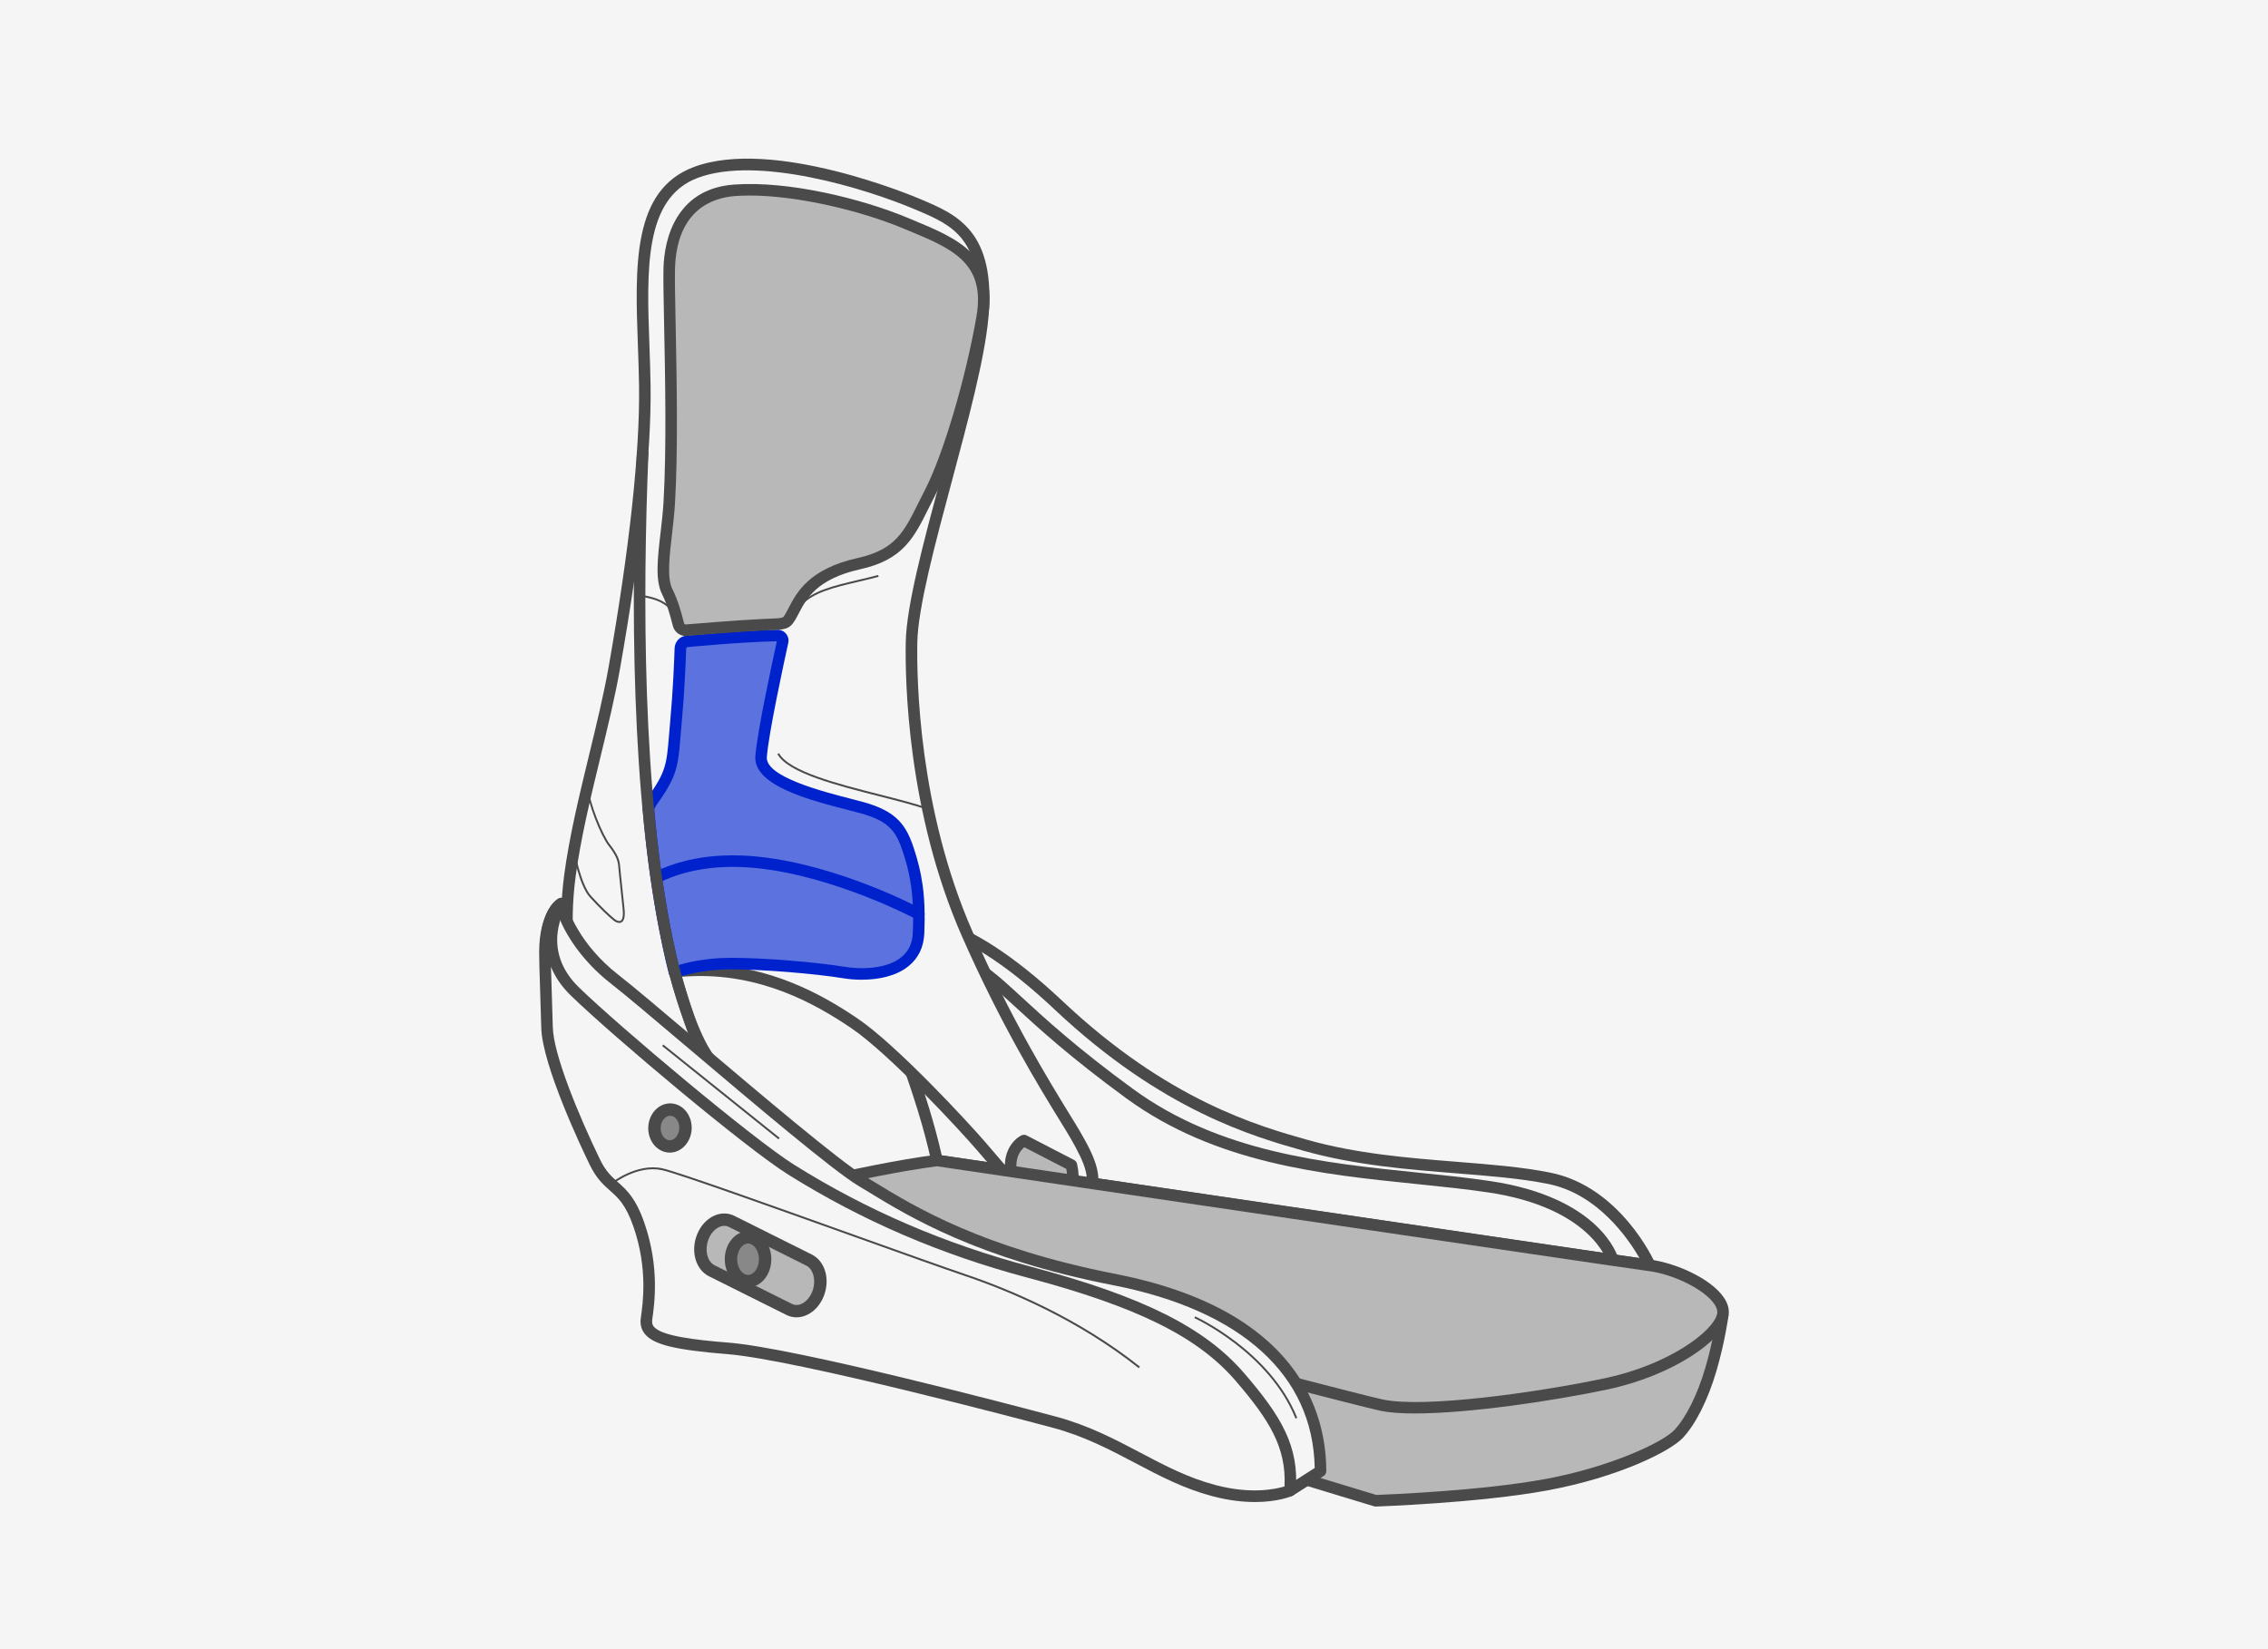 <?xml version="1.0" encoding="UTF-8"?><svg xmlns="http://www.w3.org/2000/svg" viewBox="0 0 1100 800"><defs><style>.cls-1{fill:#02c;}.cls-2{fill:#f5f5f5;}.cls-3{fill:#b9b8b8;}.cls-4{fill:#888;}.cls-5{fill:#5c72de;}.cls-6{fill:#4b4a4a;}</style></defs><g id="Background"><rect class="cls-2" x="0" width="1100" height="800"/></g><g id="Outlined_Artwork"><g id="Outlined_Lines"><g><path class="cls-2" d="M800.2,613.85s-16.02-35.73-48.87-42.3c-32.85-6.57-76.85-4.31-118.27-16.02-28.66-8.1-70.24-21.34-119.5-67.76-49.25-46.41-71.86-40.24-71.86-40.24l-11.09,43.12s16.6,38.51,23.82,72.27l345.77,50.92Z"/><path class="cls-6" d="M800.2,616.64c-.14,0-.27-.01-.41-.03l-345.77-50.92c-1.16-.17-2.08-1.04-2.33-2.18-7.07-33.1-23.49-71.37-23.65-71.75-.25-.57-.29-1.2-.14-1.8l11.09-43.12c.25-.97,1-1.74,1.97-2,.98-.27,24.7-6.04,74.52,40.91,51.02,48.08,94.81,60.45,118.34,67.1,24.3,6.87,49.07,8.84,73.02,10.75,16.2,1.29,31.51,2.51,45.03,5.22,33.88,6.78,50.19,42.38,50.87,43.9,.42,.93,.29,2.02-.32,2.83-.53,.7-1.36,1.11-2.23,1.11Zm-343.45-56.2l338.4,49.84c-5.56-9.66-20.38-31.19-44.37-35.98-13.2-2.64-28.35-3.85-44.38-5.12-23.09-1.84-49.27-3.92-74.1-10.94-23.99-6.78-68.64-19.4-120.66-68.41-40.04-37.73-61.99-39.92-67.71-39.72l-10.37,40.34c2.47,5.86,16.43,39.67,23.19,70.01Z"/></g><path class="cls-6" d="M782.21,614c-1.23,0-2.35-.82-2.69-2.05-.09-.31-7.98-26.13-57.76-33.52-11.04-1.64-22.63-2.82-34.9-4.08-45.58-4.66-97.25-9.93-140.55-41.53-27.34-19.95-43.07-34.43-54.56-45-10.91-10.04-17.5-16.1-25.96-19.18-1.45-.53-2.2-2.13-1.67-3.58,.53-1.45,2.14-2.2,3.58-1.67,9.51,3.46,16.41,9.8,27.83,20.32,11.39,10.48,26.99,24.83,54.07,44.59,42.07,30.71,92.94,35.9,137.82,40.49,12.34,1.26,24,2.45,35.16,4.11,53.76,7.98,62.01,36.38,62.33,37.58,.4,1.49-.48,3.03-1.97,3.43-.24,.07-.49,.1-.73,.1Z"/><g><path class="cls-3" d="M375.28,604.83l-2.57,33.65,294.43,89.52s49.69-1.64,82.95-7.8c33.26-6.16,58.31-18.48,64.06-24.64s11.5-17.25,15.6-31.21,5.75-26.28,5.75-26.28l-355.21-48.87-105.02,15.62Z"/><path class="cls-6" d="M667.15,730.8c-.28,0-.55-.04-.81-.12l-294.43-89.52c-1.25-.38-2.08-1.58-1.98-2.89l2.57-33.65c.1-1.3,1.09-2.36,2.38-2.55l105.02-15.62c.26-.04,.53-.04,.79,0l355.21,48.87c1.53,.21,2.6,1.61,2.39,3.14-.07,.51-1.72,12.69-5.84,26.7-4.07,13.85-9.99,25.63-16.24,32.33-6.07,6.5-31.11,19.09-65.6,25.48-33.09,6.13-82.87,7.83-83.37,7.85-.03,0-.06,0-.09,0Zm-291.47-94.34l291.84,88.73c5.1-.19,51.09-2,82.07-7.74,31.38-5.81,56.89-17.76,62.52-23.8,5.68-6.08,11.13-17.05,14.97-30.09,2.86-9.73,4.52-18.74,5.24-23.11l-352-48.43-102.42,15.24-2.23,29.19Z"/></g><g><path class="cls-2" d="M280.11,492.09c-1.23-11.09-8.01-34.49-3.7-67.14,4.31-32.65,16.02-69.6,21.56-101.02,5.54-31.41,15.4-92.4,14.78-136.75-.62-44.35-8.01-91.16,24.64-103.48,32.65-12.32,90.34,8.01,107.69,15.4,17.35,7.39,35.21,14.17,31.52,54.82-3.7,40.65-33.88,124.43-34.49,157.69-.62,33.26,4.31,89.93,27.1,141.67,22.79,51.74,45.58,85.62,52.36,97.32,6.78,11.7,11.7,21.97,5.54,30.08s-21.56,6.95-27.72,1.37-16.02-17.28-23.41-25.91-42.5-46.81-61.6-59.75c-19.1-12.94-46.01-27.41-80.6-25.56-2.94,.16-3.89,.19-6.6,.58,0,0,11.37,42.64,29.53,76.01-10.19,5.4-76.61-55.34-76.61-55.34Z"/><path class="cls-6" d="M513.08,589.3c-6.06,0-11.97-1.93-15.56-5.18-5.68-5.14-14.39-15.33-21.39-23.51l-2.27-2.65c-8.07-9.41-42.45-46.66-61.04-59.25-17.21-11.66-44.11-26.94-78.88-25.09l-.48,.03c-1.14,.06-1.94,.1-2.7,.16,2.99,10.4,13.43,44.75,28.41,72.27,.36,.66,.44,1.43,.22,2.14-.22,.72-.71,1.31-1.37,1.67-3.96,2.1-12.42,.65-45.2-25.95-17.74-14.4-34.44-29.65-34.61-29.8-.5-.46-.82-1.08-.89-1.76-.25-2.24-.75-5.11-1.33-8.43-2.32-13.21-5.82-33.18-2.36-59.39,2.47-18.71,7.36-38.86,12.09-58.35,3.66-15.08,7.11-29.33,9.49-42.79,10.09-57.16,15.18-104.27,14.74-136.22-.09-6.49-.33-13.13-.56-19.54-1.4-38.76-2.72-75.38,27.01-86.6,38.55-14.55,106.89,14.21,109.78,15.44l.99,.42c16.89,7.18,36.03,15.32,32.22,57.23-1.8,19.84-9.85,49.85-17.62,78.87-8.14,30.35-16.55,61.74-16.86,78.62-.33,17.9,.63,80.92,26.87,140.49,18.66,42.37,37.19,72.48,47.14,88.66,2.16,3.5,3.86,6.27,5.08,8.39,6.96,12.03,12.61,23.61,5.35,33.17-2.92,3.84-7.77,6.26-13.66,6.81-.87,.08-1.74,.12-2.61,.12Zm-173.33-121.42c33.48,0,59.34,14.78,76.21,26.2,19.07,12.92,53.98,50.7,62.15,60.24l2.27,2.65c6.89,8.06,15.47,18.09,20.89,23,2.9,2.63,8.61,4.12,13.89,3.63,4.31-.4,7.76-2.04,9.72-4.62,4.72-6.21,1.62-14.28-5.74-26.99-1.19-2.05-2.87-4.79-5.01-8.26-10.02-16.29-28.68-46.62-47.49-89.34-26.7-60.62-27.68-124.67-27.34-142.85,.32-17.56,8.45-47.87,17.05-79.96,7.72-28.79,15.7-58.56,17.46-77.93,3.44-37.85-12.24-44.52-28.84-51.57l-.99-.42c-23.77-10.13-76.43-26.36-105.61-15.36-25.97,9.8-24.72,44.46-23.39,81.16,.23,6.45,.47,13.11,.56,19.67,.45,32.3-4.68,79.77-14.83,137.27-2.41,13.64-5.88,27.97-9.56,43.14-4.69,19.34-9.55,39.35-11.98,57.76-3.35,25.35,.06,44.81,2.32,57.69,.51,2.93,.97,5.51,1.25,7.71,3.41,3.09,17.75,16,32.99,28.4,21.38,17.39,31.46,23.17,36.07,25.03-16.7-32.5-27.22-71.6-27.33-72.01-.21-.77-.07-1.6,.37-2.26s1.15-1.11,1.94-1.23c2.68-.38,3.76-.44,6.38-.58l.48-.03c2.06-.11,4.1-.16,6.1-.16Z"/></g><g><path class="cls-3" d="M519.66,565.18l-23-11.91s-9.86,4.72-5.34,19.51l23,9.27s8.42-3.32,5.34-16.87Z"/><path class="cls-6" d="M514.32,584.85c-.36,0-.71-.07-1.05-.2l-23-9.27c-.78-.32-1.38-.97-1.63-1.78-4.13-13.51,2.65-20.85,6.8-22.85,.79-.38,1.71-.37,2.5,.04l23,11.91c.73,.38,1.26,1.06,1.44,1.86,3.57,15.71-6.61,19.92-7.04,20.09-.33,.13-.68,.19-1.03,.19Zm-20.68-14.15l20.46,8.25c1.5-1.12,4.43-4.33,3.08-11.9l-20.36-10.54c-1.87,1.51-5.37,5.63-3.18,14.19Z"/></g><g><path class="cls-3" d="M364.09,582.05s52.56-14.2,90.34-19.13c0,0,330.16,48.87,345.77,50.92,15.6,2.05,37.78,13.96,35.32,24.23s-25.46,26.69-56.67,33.26c-31.21,6.57-87.88,14.78-108.82,10.27-20.94-4.52-324.41-84.59-324.41-84.59l18.48-14.95Z"/><path class="cls-6" d="M686.25,685.67c-6.76,0-12.53-.41-16.82-1.33-20.77-4.48-312.14-81.35-324.54-84.62-1.02-.27-1.8-1.09-2.02-2.12-.22-1.03,.16-2.1,.98-2.76l18.48-14.95c.3-.25,.65-.42,1.03-.53,.53-.14,53.18-14.31,90.71-19.2,.26-.03,.52-.03,.77,0,3.3,.49,330.32,48.89,345.72,50.91,12.11,1.59,29.11,9.03,35.46,18.26,2.19,3.19,2.94,6.35,2.21,9.39-2.8,11.68-27.1,28.67-58.81,35.35-26.3,5.54-67.06,11.59-93.17,11.59Zm-334.59-89.96c40.68,10.73,299.84,79.03,318.95,83.16,20.06,4.33,75.03-3.4,107.66-10.27,30.7-6.46,52.45-22.51,54.53-31.18,.34-1.43-.12-3.08-1.38-4.91-4.72-6.87-19.48-14.29-31.58-15.89-15.21-2-332.4-48.94-345.42-50.87-35.03,4.62-83.25,17.32-89.02,18.85l-13.73,11.11Z"/></g><g><path class="cls-5" d="M379.58,311.29c.35-1.58-.87-3.06-2.49-3.03-17.42,.3-43.89,2.84-43.89,2.84-1.78,.17-3.16,1.63-3.22,3.42-.19,6.07-.74,20.19-2.13,35.47-1.85,20.33-.82,23.61-11.7,38.81-.68,.95-1.23,2.1-1.67,3.44,4.01,47.82,12.67,79.5,12.67,79.5,0,0,10.36-4.09,25.76-4.3s42.5,2.02,56.26,4.3c13.76,2.27,35.52,.02,36.34-19.08,.82-19.1-1.44-29.57-4.93-40.24s-7.6-16.43-22.18-20.53c-13.52-3.81-50.3-11.09-49.28-24.84,.86-11.59,8.17-45.39,10.45-55.75Z"/><path class="cls-1" d="M418,475.26c-3.26,0-6.42-.28-9.28-.75-12.95-2.14-40.12-4.47-55.77-4.26-14.64,.19-24.67,4.06-24.77,4.1-.74,.29-1.57,.25-2.28-.1-.71-.36-1.24-1-1.45-1.76-.09-.32-8.77-32.48-12.75-80-.03-.37,.01-.75,.13-1.11,.53-1.62,1.23-3.03,2.05-4.19,9.14-12.76,9.43-16.23,10.63-30.84,.16-1.99,.34-4.17,.56-6.59,1.4-15.44,1.95-29.83,2.12-35.31,.1-3.19,2.57-5.82,5.75-6.12,.26-.02,26.77-2.56,44.1-2.86,1.65-.02,3.16,.68,4.2,1.94,1.03,1.26,1.42,2.89,1.07,4.48-2.22,10.1-9.54,43.94-10.39,55.36-.71,9.58,27.22,16.75,40.64,20.2,2.56,.66,4.76,1.22,6.6,1.74,15.61,4.4,20.36,10.98,24.08,22.36,3.73,11.41,5.88,22.29,5.06,41.23-.29,6.66-2.86,12.01-7.64,15.89-5.97,4.85-14.6,6.58-22.67,6.58Zm-62.95-10.62c16.34,0,41.72,2.22,54.58,4.35,8.35,1.38,20.57,.99,27.51-4.65,3.54-2.87,5.36-6.73,5.58-11.79,.78-18.1-1.26-28.44-4.79-39.25-3.3-10.1-6.85-14.93-20.27-18.71-1.78-.5-3.96-1.06-6.48-1.71-18.27-4.69-45.89-11.79-44.83-26.04,.87-11.65,8.09-45.14,10.43-55.77-17.12,.32-43.03,2.8-43.29,2.83-.38,.04-.67,.35-.69,.72-.17,5.52-.73,20.05-2.14,35.64-.22,2.4-.4,4.57-.56,6.54-1.24,15.07-1.61,19.62-11.66,33.64-.42,.58-.79,1.31-1.11,2.17,3.28,38.62,9.64,66.77,11.8,75.53,4.25-1.28,12.74-3.34,23.75-3.48,.7,0,1.43-.01,2.17-.01Zm21.81-153.95s0,0,0,0h0Zm0,0h0Z"/></g><path class="cls-1" d="M445.67,446.22c-.45,0-.9-.11-1.32-.33-.39-.21-39-20.73-76.99-24.73-23.1-2.43-38.75,2.51-47.81,7.08-1.38,.7-3.06,.14-3.76-1.24-.7-1.38-.14-3.06,1.24-3.76,9.73-4.91,26.46-10.22,50.91-7.65,39.11,4.12,77.44,24.5,79.05,25.36,1.36,.73,1.87,2.43,1.14,3.79-.5,.94-1.47,1.48-2.47,1.48Z"/><path class="cls-6" d="M343.57,515.8c-.8,0-1.59-.34-2.15-1.01-.45-.54-11.01-13.62-20.26-56.75-15.3-71.29-15.11-168.98-12.25-238.37,.06-1.54,1.35-2.74,2.91-2.68,1.54,.06,2.74,1.37,2.68,2.91-2.82,68.59-3.05,165.18,11.89,235.84,8.95,42.33,19.24,55.36,19.35,55.49,.97,1.19,.8,2.95-.39,3.93-.52,.43-1.15,.64-1.78,.64Z"/><g><path class="cls-2" d="M625.67,723.08l-10.27-4.62-73.36-41.27s-264.56-137.98-274.11-185.41,4.38-53.49,4.38-53.49c-.21,3.49,6.57,21.76,25.87,36.75,19.3,14.99,101.22,86.85,119.5,97.73,18.27,10.88,51.46,33.94,122.73,47.91,73.3,14.37,100.05,52.7,100.05,92.94l-14.78,9.44Z"/><path class="cls-6" d="M625.67,725.88c-.39,0-.78-.08-1.15-.25l-10.27-4.62c-.08-.03-.15-.07-.22-.11l-73.36-41.27c-.58-.3-66.91-34.95-133.54-74.96-90.06-54.07-137.82-91.86-141.94-112.33-9.71-48.25,4.36-55.89,6-56.6,.89-.39,1.92-.29,2.72,.27,.8,.56,1.25,1.49,1.19,2.46-.07,2.61,6.17,19.92,24.79,34.38,6.84,5.31,21.39,17.63,38.23,31.89,30.89,26.16,69.34,58.71,80.98,65.65,1.59,.95,3.3,1.99,5.14,3.11,19.49,11.89,52.11,31.79,116.7,44.46,89.02,17.45,102.31,67.44,102.31,95.69,0,.95-.49,1.84-1.29,2.36l-14.78,9.44c-.46,.29-.98,.44-1.51,.44Zm-9-9.92l8.77,3.95,12.2-7.8c-.76-44.99-35.42-76.45-97.78-88.67-65.57-12.86-98.73-33.08-118.54-45.17-1.82-1.11-3.51-2.14-5.09-3.08-12.04-7.17-50.68-39.89-81.73-66.18-16.8-14.22-31.3-26.51-38.05-31.75-14.76-11.46-22.71-24.98-25.64-33.11-2.8,5.21-6.03,17.89-.15,47.08,2.61,12.97,28.9,42.34,139.31,108.63,66.49,39.92,132.69,74.5,133.35,74.85l73.33,41.25Z"/></g><g><path class="cls-2" d="M272.31,438.29s-14.37,22.38,6.57,42.71,85.21,74.12,104.92,86.44c19.71,12.32,58.31,34.49,115.39,49.69,57.08,15.19,84.59,30.39,102.25,50.92,17.66,20.53,25.87,34.49,24.23,55.03,0,0-13.76,6.16-36.96,0-27.92-7.41-46.81-25.05-77.61-33.26-30.8-8.21-127.3-33.26-158.1-35.73s-40.65-5.75-39.42-14.37,3.29-25.46-3.7-45.58c-6.98-20.12-14.37-16.02-21.35-30.39-6.98-14.37-22.79-49.28-23.2-65.29s-1.03-29.74-1.03-36.34c0-19.1,8.01-23.82,8.01-23.82Z"/><path class="cls-6" d="M608.63,728.62c-5.7,0-12.63-.71-20.64-2.84-13.94-3.7-25.37-9.73-37.47-16.11-12.14-6.4-24.69-13.03-40.15-17.15-12.63-3.37-124.35-32.98-157.6-35.64-25.38-2.03-35.86-4.61-40.05-9.84-1.7-2.13-2.35-4.72-1.92-7.71,1.03-7.2,3.44-24.07-3.57-44.27-3.71-10.7-7.41-13.98-11.32-17.45-3.26-2.9-6.64-5.89-9.91-12.63-3.84-7.9-23.02-48.26-23.48-66.44-.17-6.8-.39-13.17-.57-18.8-.25-7.7-.46-13.78-.46-17.62,0-20.11,8.42-25.66,9.38-26.23,1.12-.66,2.54-.46,3.44,.47,.9,.93,1.04,2.36,.34,3.45-.55,.87-12.81,20.78,6.16,39.19,19.89,19.3,84.53,73.62,104.46,86.08,35.34,22.09,72.84,38.23,114.63,49.36,54.44,14.49,84.47,29.5,103.65,51.8,17.88,20.79,26.64,35.32,24.9,57.07-.08,1.02-.71,1.91-1.65,2.33-.4,.18-6.87,2.99-18.18,2.99ZM267.22,468.95c.08,3.02,.2,6.59,.33,10.59,.19,5.63,.4,12.02,.57,18.84,.34,13.21,12.56,42.81,22.92,64.14,2.79,5.73,5.61,8.24,8.59,10.89,4.28,3.8,8.7,7.72,12.89,19.8,7.45,21.48,4.91,39.29,3.82,46.89-.27,1.87,.26,2.81,.75,3.43,3.67,4.59,20.32,6.5,36.13,7.76,33.05,2.64,137.91,30.3,158.6,35.81,16.06,4.28,28.9,11.06,41.32,17.61,11.81,6.23,22.97,12.12,36.29,15.65,17.55,4.66,29.5,1.95,33.57,.69,.95-18.83-7.32-32.17-23.68-51.19-18.38-21.37-47.59-35.87-100.85-50.04-42.34-11.27-80.33-27.63-116.16-50.02-20.61-12.88-84.84-66.87-105.39-86.81-4.79-4.65-7.86-9.43-9.71-14.06Z"/></g><path class="cls-6" d="M552.29,663.69c-29.35-23.35-62.35-37.3-84.86-44.89-9.72-3.28-29.83-10.48-53.13-18.82-40-14.32-85.34-30.55-93.12-32.3-11.95-2.69-23.82,6.59-23.94,6.69l-.58-.73c.12-.1,12.33-9.65,24.73-6.87,7.83,1.76,53.2,18,93.23,32.33,22.32,7.99,43.41,15.54,53.11,18.81,22.59,7.62,55.69,21.61,85.15,45.04l-.58,.73Z"/><g><path class="cls-3" d="M332.64,305.73c-1.68,0-3.14-1.13-3.57-2.75-1.01-3.83-2.48-10.04-5.46-16.02-4.31-8.62,.03-26.51,1-43.12,2.27-39.01-.45-98.97,0-113.75,.45-14.78,6.39-35.93,31.65-37.78s60.59,6.62,82.77,15.86c22.18,9.24,42.42,16.34,37.35,45.74-5.08,29.39-16.02,67.14-25.25,85-9.24,17.86-12.32,29.57-34.49,34.49s-27.69,15.21-31.65,22.79c-3.74,7.15-2.78,6.3-15.69,6.89-12.42,.57-36.64,2.63-36.64,2.63Z"/><path class="cls-6" d="M332.64,308.53c-2.95,0-5.53-1.99-6.28-4.84l-.29-1.1c-1.01-3.88-2.39-9.2-4.97-14.37-3.4-6.79-2.16-17.43-.73-29.75,.57-4.87,1.15-9.91,1.44-14.79,1.51-25.98,.81-60.88,.29-86.36-.25-12.48-.45-22.34-.3-27.31,.21-6.83,1.59-16.73,6.96-25.16,5.92-9.28,15.1-14.43,27.28-15.32,26.58-1.95,62.2,6.97,84.05,16.07l2.59,1.08c21.44,8.88,41.69,17.27,36.44,47.72-5.3,30.69-16.51,68.39-25.53,85.81-1.11,2.15-2.14,4.22-3.12,6.19-7.24,14.59-12.47,25.13-33.26,29.75-21.07,4.68-26.1,14.32-29.78,21.36l-.42,.8c-3.54,6.82-4.68,7.08-14.03,7.44-1.06,.04-2.25,.09-3.6,.15-12.22,.56-36.29,2.61-36.53,2.63-.08,0-.16,0-.24,0Zm30.89-213.67c-2.44,0-4.8,.08-7.08,.25-10.47,.77-28.18,6.34-29.06,35.07-.15,4.83,.05,14.63,.3,27.03,.51,25.58,1.22,60.6-.3,86.8-.29,5.04-.89,10.16-1.46,15.11-1.27,10.95-2.48,21.3,.17,26.6,2.85,5.7,4.37,11.58,5.38,15.47l.28,1.08c.1,.37,.41,.63,.79,.66,2.12-.18,24.78-2.08,36.59-2.63,1.36-.06,2.56-.11,3.64-.15,3.58-.14,5.95-.23,6.85-.69,.63-.32,1.2-1.38,2.43-3.74l.42-.81c3.95-7.56,9.91-18.98,33.52-24.23,18.18-4.04,22.42-12.6,29.46-26.77,.99-2,2.03-4.09,3.16-6.28,8.79-17,19.76-53.98,24.98-84.2,4.5-26.04-12.08-32.9-33.06-41.6l-2.6-1.08c-19.89-8.29-50.58-15.9-74.41-15.9Z"/></g><path class="cls-6" d="M300.35,447.72c-.87,0-1.88-.43-2.9-1.26-2.25-1.82-6.44-5.73-11.45-11.24-5.16-5.68-8.05-21.72-8.17-22.4l.92-.16c.03,.16,2.96,16.45,7.95,21.93,4.97,5.47,9.12,9.34,11.34,11.14,1.16,.94,2.25,1.28,2.94,.91,.55-.3,1.42-1.4,1.03-5.43-.33-3.4-.77-7.48-1.17-11.19-.47-4.4-.88-8.2-.99-9.76-.19-2.7-1.05-5.31-4.73-10.01-3.9-4.98-10.31-21.21-10.69-28.65l.93-.05c.4,7.81,7.02,23.69,10.49,28.12,3.82,4.88,4.72,7.65,4.92,10.52,.11,1.55,.52,5.34,.99,9.73,.4,3.71,.84,7.8,1.17,11.2,.34,3.48-.17,5.62-1.51,6.34-.32,.17-.68,.26-1.06,.26Z"/><path class="cls-6" d="M388.6,293.85l-.7-.62c5.91-6.65,16.29-9.09,28.3-11.92,3.16-.74,6.43-1.51,9.71-2.39l.24,.9c-3.29,.88-6.57,1.65-9.74,2.39-11.86,2.79-22.1,5.2-27.81,11.63Z"/><path class="cls-6" d="M449.86,392.87c-6.03-2.17-14.45-4.31-23.36-6.58-20.8-5.29-44.37-11.29-49.48-20.48l.82-.45c4.91,8.84,28.28,14.78,48.89,20.03,8.94,2.27,17.38,4.42,23.45,6.6l-.32,.88Z"/><path class="cls-6" d="M327.47,298.68c-4.7-6.95-10.29-8.03-16.2-9.17l-1.19-.23,.18-.92,1.19,.23c5.84,1.13,11.88,2.29,16.8,9.57l-.77,.52Z"/><g><ellipse class="cls-4" cx="324.94" cy="547.18" rx="8.94" ry="7.53" transform="translate(-234.65 850.25) rotate(-87.74)"/><path class="cls-6" d="M324.86,559.12c-.25,0-.5,0-.75-.03-2.88-.23-5.56-1.8-7.37-4.32h0c-3.54-4.95-3-12.18,1.22-16.46,2.16-2.19,4.94-3.26,7.81-3.04,2.88,.23,5.56,1.8,7.37,4.32,3.54,4.95,3,12.18-1.22,16.46-1.97,2-4.45,3.07-7.06,3.07Zm-3.24-7.84c.78,1.09,1.83,1.74,2.96,1.83,1.09,.08,2.18-.37,3.07-1.27,2.16-2.19,2.44-6.2,.62-8.76-.78-1.09-1.83-1.74-2.96-1.83-1.09-.09-2.18,.37-3.07,1.27-2.16,2.19-2.44,6.2-.62,8.76h0Z"/></g><rect class="cls-6" x="349.17" y="493.57" width=".93" height="72.34" transform="translate(-282.35 470.9) rotate(-51.26)"/><path class="cls-6" d="M628.32,688.14c-12.89-32.13-48.68-48.56-49.04-48.72l.38-.85c.36,.16,36.49,16.75,49.52,49.22l-.87,.35Z"/><g><path class="cls-3" d="M382.75,635.19l-37.54-18.75c-5.04-2.52-6.97-9.92-4.31-16.53h0c2.66-6.61,8.91-9.93,13.95-7.41l37.54,18.75c5.04,2.52,6.97,9.92,4.31,16.53h0c-2.66,6.61-8.91,9.93-13.95,7.41Z"/><path class="cls-6" d="M386.32,639.03c-1.7,0-3.37-.39-4.91-1.16h0s-37.54-18.75-37.54-18.75c-6.51-3.25-9.04-12.18-5.76-20.34,1.79-4.46,5.06-7.86,8.97-9.35,3.06-1.16,6.3-1.03,9.1,.37l37.54,18.75c6.51,3.25,9.04,12.18,5.76,20.34-1.79,4.46-5.06,7.86-8.97,9.35-1.38,.52-2.8,.78-4.19,.78Zm-2.23-6.52c1.65,.83,3.25,.53,4.29,.13,2.31-.88,4.38-3.11,5.53-5.98,2.05-5.1,.74-10.93-2.87-12.73l-37.53-18.75c-1.65-.83-3.25-.53-4.29-.13-2.31,.88-4.38,3.11-5.53,5.98-2.05,5.1-.74,10.93,2.87,12.73l37.54,18.75Z"/></g><g><path class="cls-4" d="M371.1,610.85c0,5.87-3.71,10.62-8.29,10.62s-8.29-4.76-8.29-10.62,3.71-10.62,8.29-10.62,8.29,4.76,8.29,10.62Z"/><path class="cls-6" d="M362.81,624.48c-6.22,0-11.29-6.11-11.29-13.62s5.06-13.62,11.29-13.62,11.29,6.11,11.29,13.62-5.06,13.62-11.29,13.62Zm0-21.25c-2.87,0-5.29,3.49-5.29,7.62s2.42,7.62,5.29,7.62,5.29-3.49,5.29-7.62-2.42-7.62-5.29-7.62Z"/></g></g></g></svg>